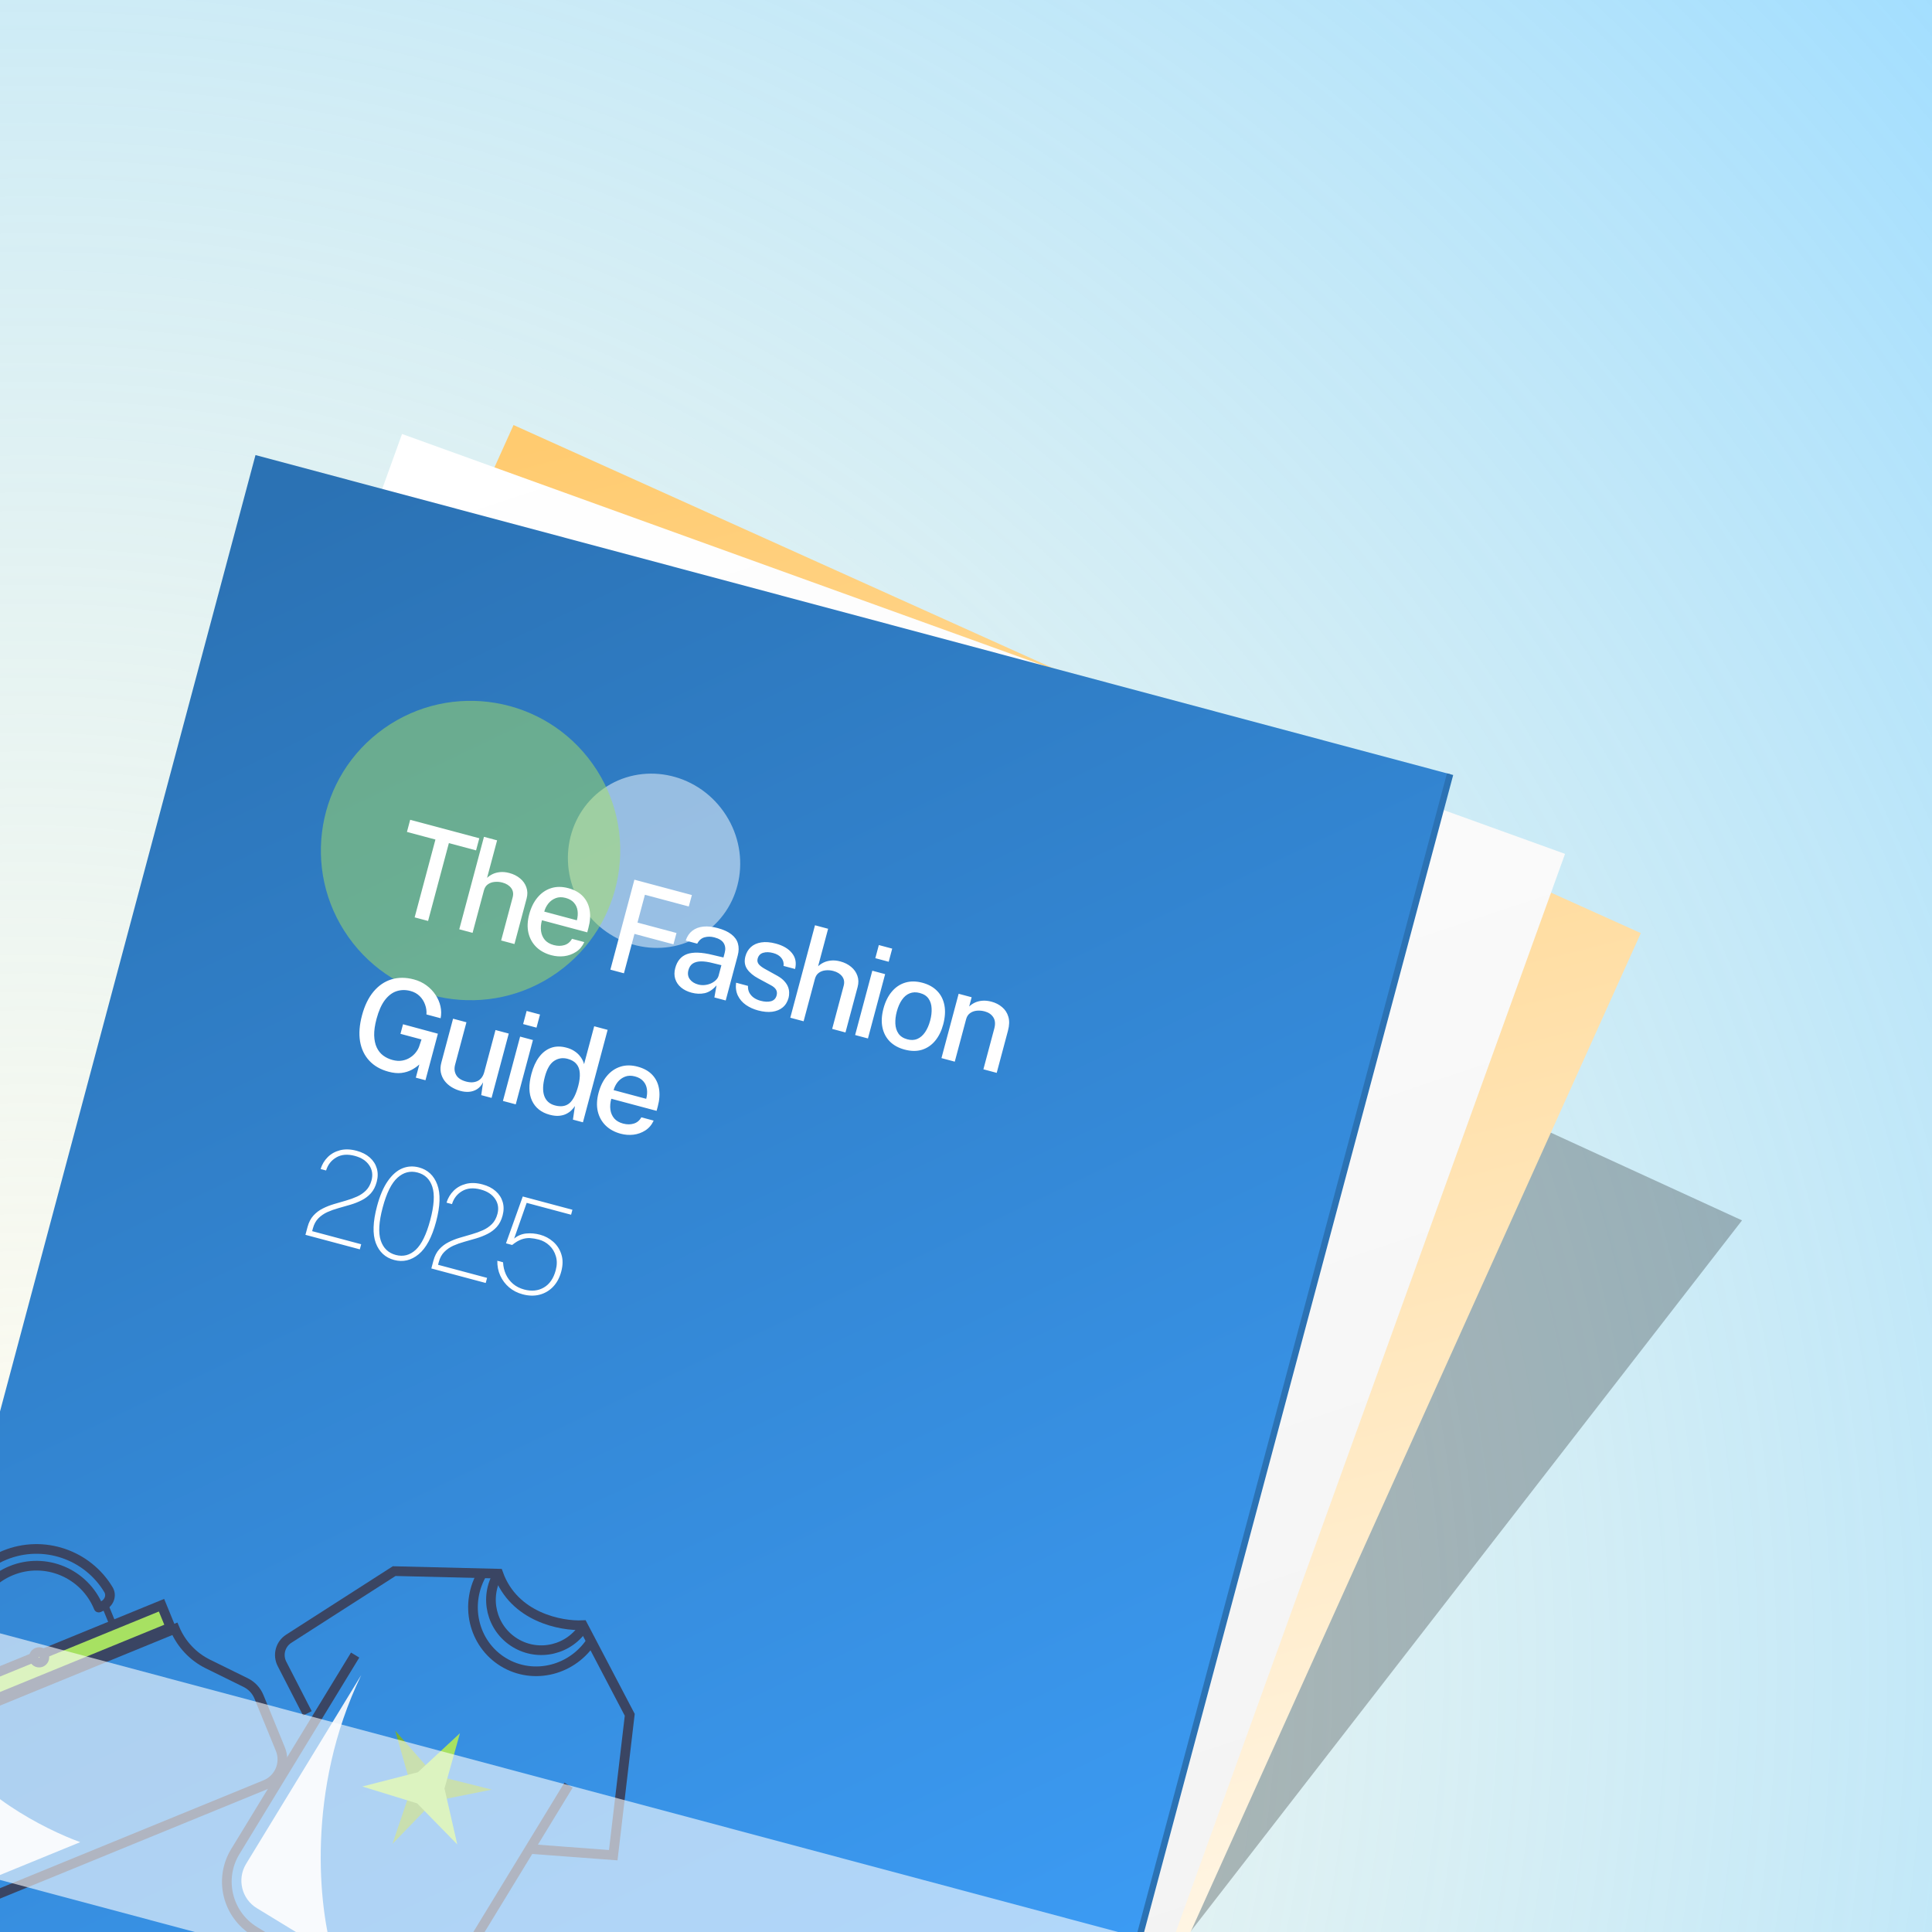 <svg width="300" height="300" viewBox="0 0 300 300" fill="none" xmlns="http://www.w3.org/2000/svg">
<g clip-path="url(#clip0_2880_1002)">
<rect width="300" height="300" fill="white"/>
<g clip-path="url(#clip1_2880_1002)">
<rect width="300" height="300" fill="url(#paint0_radial_2880_1002)"/>
<g filter="url(#filter0_f_2880_1002)">
<path d="M270.5 189.5L179 307.5L228 170L270.5 189.5Z" fill="black" fill-opacity="0.25"/>
</g>
<g filter="url(#filter1_d_2880_1002)">
<path d="M79.741 65L254.783 143.894L159.042 356.315L-16 277.421L79.741 65Z" fill="url(#paint1_linear_2880_1002)"/>
</g>
<g filter="url(#filter2_d_2880_1002)">
<path d="M62.428 66.389L243.019 131.589L163.896 350.743L-16.695 285.544L62.428 66.389Z" fill="url(#paint2_linear_2880_1002)"/>
</g>
<path d="M39.673 70.661L225.168 120.214L165.035 345.32L-20.461 295.768L39.673 70.661Z" fill="url(#paint3_linear_2880_1002)"/>
<path d="M27.147 252.921C28.151 255.308 29.981 257.254 32.307 258.398L38.154 261.276C39.085 261.735 39.817 262.518 40.21 263.479L43.532 271.593C44.421 273.765 43.38 276.247 41.209 277.136L-3.411 295.402C-5.583 296.291 -8.064 295.25 -8.954 293.078L-12.293 284.922C-12.677 283.983 -12.713 282.938 -12.393 281.975L-10.354 275.819C-9.547 273.387 -9.636 270.747 -10.604 268.375L27.147 252.921Z" stroke="#3A4563" stroke-width="1.5" stroke-linecap="round"/>
<rect x="-11.703" y="264.312" width="39.745" height="3.721" transform="rotate(-22.262 -11.703 264.312)" fill="#A7E162" stroke="#3A4563" stroke-width="1.5" stroke-linecap="round"/>
<path d="M15.319 249.619C13.135 244.282 7.056 241.718 1.743 243.893C-2.944 245.812 -5.47 250.776 -4.501 255.583C-4.283 256.666 -4.75 257.834 -5.773 258.253L-6.423 258.519" stroke="#3A4563" stroke-width="1.5" stroke-linecap="round"/>
<path d="M-6.423 258.519C-9.154 251.848 -5.96 244.226 0.712 241.495C6.756 239.021 13.58 241.41 16.841 246.843C17.409 247.79 16.907 248.969 15.885 249.387L15.398 249.587" stroke="#3A4563" stroke-width="1.5" stroke-linecap="round"/>
<rect x="16.143" y="249.563" width="0.522" height="2.61" transform="rotate(-22.262 16.143 249.563)" stroke="#3A4563" stroke-width="0.522" stroke-linecap="round"/>
<path d="M-8.518 269.249L-8.049 270.395C-4.4 278.28 6.987 284.071 12.461 286.047L-0.588 291.389C-3.654 292.644 -7.158 291.176 -8.414 288.109L-10.492 283.032L-7.43 271.907L-8.049 270.395C-8.224 270.018 -8.381 269.636 -8.518 269.249Z" fill="#EDF3FA"/>
<circle cx="6.074" cy="257.352" r="0.816" transform="rotate(-22.262 6.074 257.352)" fill="#A7E162" stroke="#3A4563" stroke-width="1.5" stroke-linecap="round"/>
<ellipse cx="101.561" cy="133.66" rx="13.681" ry="13.224" transform="rotate(-125.319 101.561 133.66)" fill="white" fill-opacity="0.5"/>
<circle cx="73.069" cy="132.07" r="23.243" transform="rotate(-125.319 73.069 132.07)" fill="#A7E162" fill-opacity="0.5"/>
<path d="M164.647 346.769L225.168 120.213" stroke="#2B72B4"/>
<path d="M55.148 256.998L36.54 287.507C33.952 291.75 35.294 297.288 39.537 299.877L64.984 315.398L82.245 287.099M88.279 277.206L82.245 287.099M82.245 287.099L95.225 288.071L97.787 266.275L90.493 252.356C87.134 252.516 79.807 251.141 77.379 244.357L61.206 243.962L44.833 254.464C43.532 255.299 43.078 256.985 43.784 258.36L47.734 266.049" stroke="#3A4563" stroke-width="1.5"/>
<path d="M90.724 252.496C88.476 256.181 83.667 257.347 79.982 255.099C76.297 252.851 75.132 248.042 77.379 244.357" stroke="#3A4563" stroke-width="1.5"/>
<path d="M92.002 254.539C89.057 259.368 82.859 260.957 78.157 258.09C73.456 255.222 72.032 248.983 74.977 244.155" stroke="#3A4563" stroke-width="1.5"/>
<path d="M76.377 277.891L67.347 279.696L60.943 286.312L63.895 277.59L61.367 268.735L67.445 275.653L76.377 277.891Z" fill="#78AF37"/>
<path d="M71.421 269.133L69.02 277.713L71.005 286.399L64.775 280.029L56.261 277.406L64.892 275.195L71.421 269.133Z" fill="#A7E162"/>
<path d="M38.212 289.423L56.096 260.101C47.424 278.045 49.561 296.52 51.713 303.515L39.877 296.296C37.519 294.858 36.774 291.781 38.212 289.423Z" fill="#EDF3FA"/>
<path d="M64.386 142.449L67.614 130.363L63.19 129.181L63.693 127.297L74.427 130.164L73.923 132.048L69.701 130.92L66.473 143.006L64.386 142.449ZM71.315 144.3L75.15 129.943L77.189 130.488L75.632 136.314C75.864 136.093 76.147 135.899 76.481 135.733C76.822 135.569 77.208 135.465 77.641 135.422C78.081 135.374 78.566 135.421 79.094 135.562C79.744 135.735 80.298 136.014 80.754 136.398C81.219 136.778 81.544 137.237 81.731 137.777C81.926 138.313 81.941 138.892 81.774 139.517L79.885 146.589L77.817 146.037L79.606 139.342C79.755 138.781 79.677 138.298 79.372 137.892C79.066 137.486 78.611 137.202 78.005 137.041C77.599 136.932 77.194 136.9 76.789 136.944C76.392 136.983 76.044 137.11 75.745 137.327C75.453 137.539 75.253 137.851 75.143 138.263L73.382 144.852L71.315 144.3ZM85.611 148.326C84.665 148.073 83.885 147.648 83.272 147.049C82.66 146.444 82.253 145.707 82.051 144.839C81.854 143.972 81.897 143.014 82.177 141.964C82.454 140.927 82.882 140.062 83.461 139.368C84.041 138.667 84.739 138.184 85.555 137.919C86.371 137.654 87.269 137.652 88.248 137.914C89.208 138.17 89.964 138.593 90.517 139.183C91.071 139.772 91.418 140.486 91.56 141.324C91.704 142.156 91.64 143.078 91.37 144.089L91.187 144.775L84.153 142.896C83.987 143.493 83.94 144.057 84.012 144.587C84.086 145.11 84.283 145.563 84.602 145.945C84.929 146.322 85.389 146.59 85.981 146.748C86.58 146.908 87.132 146.911 87.635 146.755C88.146 146.602 88.54 146.276 88.818 145.777L90.731 146.288C90.432 146.94 90.004 147.447 89.445 147.808C88.886 148.169 88.271 148.391 87.6 148.475C86.931 148.551 86.268 148.502 85.611 148.326ZM84.512 141.553L89.575 142.905C89.714 142.384 89.75 141.886 89.683 141.413C89.618 140.933 89.432 140.521 89.124 140.176C88.824 139.827 88.393 139.578 87.833 139.428C87.26 139.275 86.746 139.286 86.292 139.462C85.838 139.637 85.457 139.915 85.148 140.295C84.846 140.676 84.634 141.096 84.512 141.553ZM94.778 150.568L98.51 136.598L107.437 138.983L106.953 140.758L100.142 138.938L98.988 143.257L105.046 144.875L104.576 146.633L98.518 145.015L96.885 151.131L94.778 150.568ZM107.38 154.141C106.736 153.969 106.194 153.7 105.754 153.334C105.32 152.97 105.02 152.531 104.853 152.017C104.687 151.503 104.686 150.937 104.851 150.319C105.147 149.211 105.758 148.488 106.684 148.149C107.616 147.811 108.949 147.857 110.684 148.286L112.339 148.676L112.533 147.951C112.686 147.378 112.635 146.882 112.382 146.462C112.128 146.042 111.643 145.74 110.926 145.556C110.398 145.415 109.892 145.411 109.408 145.543C108.924 145.676 108.543 146.006 108.264 146.532L106.477 146.054C106.693 145.401 107.032 144.895 107.494 144.535C107.964 144.171 108.532 143.954 109.2 143.883C109.867 143.813 110.606 143.887 111.418 144.103C112.333 144.348 113.049 144.674 113.568 145.081C114.089 145.483 114.427 145.96 114.584 146.512C114.746 147.066 114.736 147.684 114.554 148.367L112.688 155.352L110.929 154.882L111.265 153.006C110.687 153.672 110.072 154.077 109.419 154.22C108.769 154.357 108.089 154.331 107.38 154.141ZM108.412 152.875C108.728 152.959 109.055 152.988 109.393 152.961C109.733 152.928 110.055 152.848 110.358 152.722C110.662 152.589 110.921 152.42 111.135 152.215C111.355 152.012 111.502 151.782 111.578 151.526L112.019 149.874L110.659 149.542C109.968 149.364 109.363 149.278 108.844 149.284C108.331 149.292 107.908 149.404 107.574 149.618C107.248 149.835 107.021 150.178 106.896 150.648C106.753 151.183 106.825 151.65 107.111 152.051C107.405 152.447 107.839 152.722 108.412 152.875ZM117.704 156.899C117.008 156.713 116.384 156.429 115.83 156.047C115.283 155.666 114.866 155.185 114.58 154.605C114.3 154.027 114.206 153.356 114.299 152.595L116.145 153.088C116.127 153.49 116.2 153.848 116.365 154.161C116.538 154.469 116.772 154.729 117.068 154.939C117.372 155.144 117.714 155.298 118.094 155.399C118.725 155.568 119.267 155.592 119.72 155.471C120.175 155.344 120.466 155.043 120.594 154.566C120.685 154.225 120.652 153.922 120.494 153.66C120.337 153.397 120.046 153.157 119.62 152.94L117.757 151.935C116.984 151.521 116.405 151.039 116.021 150.488C115.639 149.93 115.546 149.27 115.743 148.509C115.899 147.923 116.184 147.44 116.596 147.06C117.014 146.682 117.547 146.441 118.196 146.338C118.853 146.231 119.609 146.292 120.466 146.52C121.593 146.821 122.431 147.314 122.979 147.999C123.534 148.686 123.694 149.508 123.459 150.466L121.671 149.989C121.729 149.515 121.615 149.101 121.33 148.749C121.053 148.392 120.627 148.137 120.054 147.984C119.462 147.825 118.944 147.815 118.5 147.951C118.058 148.082 117.772 148.389 117.643 148.872C117.556 149.2 117.624 149.498 117.85 149.765C118.083 150.028 118.457 150.293 118.972 150.562L120.739 151.541C121.194 151.801 121.551 152.079 121.81 152.376C122.071 152.666 122.258 152.961 122.371 153.26C122.484 153.56 122.54 153.854 122.539 154.144C122.544 154.435 122.514 154.699 122.451 154.938C122.282 155.569 121.977 156.067 121.534 156.432C121.1 156.792 120.557 157.016 119.905 157.104C119.256 157.186 118.522 157.118 117.704 156.899ZM122.716 158.031L126.551 143.674L128.589 144.219L127.033 150.045C127.265 149.824 127.548 149.63 127.882 149.464C128.222 149.3 128.609 149.196 129.041 149.153C129.482 149.105 129.966 149.151 130.494 149.293C131.145 149.466 131.698 149.745 132.155 150.129C132.619 150.509 132.945 150.968 133.132 151.508C133.327 152.043 133.341 152.623 133.174 153.248L131.285 160.32L129.218 159.768L131.006 153.073C131.156 152.512 131.078 152.029 130.772 151.623C130.467 151.217 130.011 150.933 129.406 150.772C129 150.663 128.595 150.631 128.19 150.675C127.793 150.713 127.445 150.841 127.145 151.058C126.854 151.27 126.653 151.582 126.543 151.994L124.783 158.583L122.716 158.031ZM132.784 160.72L135.452 150.731L137.443 151.262L134.774 161.252L132.784 160.72ZM135.92 148.786L136.465 146.747L138.542 147.302L137.997 149.341L135.92 148.786ZM140.46 162.978C139.526 162.729 138.764 162.311 138.175 161.726C137.588 161.134 137.204 160.404 137.022 159.534C136.84 158.664 136.895 157.685 137.186 156.597C137.466 155.547 137.895 154.678 138.472 153.991C139.049 153.303 139.74 152.835 140.544 152.588C141.357 152.336 142.256 152.341 143.241 152.604C144.182 152.856 144.941 153.279 145.52 153.876C146.101 154.466 146.477 155.204 146.647 156.091C146.818 156.972 146.756 157.967 146.461 159.074C146.19 160.086 145.775 160.93 145.214 161.609C144.654 162.287 143.97 162.753 143.164 163.007C142.366 163.256 141.465 163.246 140.46 162.978ZM140.895 161.387C141.468 161.54 141.985 161.519 142.444 161.324C142.905 161.123 143.304 160.778 143.642 160.288C143.981 159.792 144.246 159.187 144.437 158.472C144.615 157.809 144.689 157.183 144.659 156.596C144.638 156.003 144.48 155.496 144.186 155.072C143.899 154.65 143.443 154.356 142.818 154.189C142.245 154.036 141.722 154.055 141.25 154.246C140.786 154.433 140.385 154.771 140.048 155.26C139.712 155.743 139.446 156.352 139.249 157.086C139.076 157.737 139.003 158.359 139.03 158.953C139.058 159.547 139.218 160.059 139.51 160.489C139.809 160.92 140.271 161.22 140.895 161.387ZM146.189 164.302L148.858 154.312L150.877 154.851L150.493 156.291C150.726 156.063 151.01 155.867 151.344 155.701C151.685 155.536 152.074 155.433 152.513 155.392C152.959 155.352 153.445 155.403 153.973 155.544C154.598 155.711 155.141 155.99 155.602 156.383C156.071 156.77 156.396 157.271 156.577 157.885C156.76 158.493 156.74 159.212 156.518 160.043L154.769 166.593L152.701 166.041L154.392 159.713C154.583 158.998 154.531 158.415 154.238 157.964C153.951 157.515 153.504 157.209 152.899 157.047C152.493 156.939 152.089 156.903 151.685 156.941C151.282 156.978 150.931 157.105 150.631 157.322C150.334 157.532 150.13 157.843 150.02 158.255L148.257 164.854L146.189 164.302ZM60.333 166.415C59.09 166.083 58.093 165.513 57.343 164.705C56.593 163.898 56.115 162.897 55.909 161.704C55.712 160.505 55.813 159.159 56.212 157.665C56.614 156.158 57.207 154.933 57.991 153.99C58.782 153.042 59.715 152.404 60.789 152.077C61.863 151.75 63.022 151.752 64.265 152.084C65.006 152.282 65.658 152.591 66.222 153.011C66.793 153.432 67.262 153.923 67.63 154.484C68.004 155.046 68.26 155.639 68.397 156.262C68.534 156.885 68.542 157.502 68.42 158.111L66.218 157.522C66.26 157.002 66.189 156.494 66.004 155.996C65.828 155.493 65.549 155.053 65.167 154.675C64.785 154.297 64.311 154.032 63.744 153.881C62.99 153.679 62.274 153.688 61.594 153.907C60.915 154.125 60.305 154.587 59.765 155.291C59.233 155.991 58.8 156.966 58.466 158.215C58.206 159.188 58.085 160.042 58.102 160.778C58.126 161.516 58.259 162.142 58.502 162.655C58.744 163.168 59.078 163.585 59.503 163.906C59.929 164.22 60.413 164.449 60.954 164.594C61.489 164.736 61.984 164.769 62.44 164.69C62.895 164.612 63.298 164.461 63.648 164.237C64.004 164.014 64.302 163.752 64.541 163.451C64.788 163.144 64.968 162.833 65.08 162.518L65.449 161.406L62.184 160.533L62.581 159.046L67.996 160.513L66.066 167.739L64.568 167.339L65.115 165.291C64.769 165.606 64.367 165.885 63.908 166.128C63.45 166.371 62.924 166.531 62.331 166.607C61.74 166.677 61.074 166.613 60.333 166.415ZM71.458 169.387C70.957 169.246 70.497 169.044 70.078 168.78C69.658 168.516 69.306 168.194 69.021 167.815C68.743 167.437 68.553 167.01 68.452 166.534C68.358 166.061 68.385 165.547 68.533 164.993L70.352 158.182L72.429 158.737L70.669 165.326C70.509 165.925 70.566 166.461 70.84 166.934C71.114 167.408 71.627 167.745 72.381 167.946C73.064 168.129 73.658 168.098 74.165 167.854C74.674 167.603 75.02 167.133 75.204 166.444L76.941 159.942L78.999 160.492L76.33 170.481L74.727 170.053L75.011 168.059C74.756 168.55 74.434 168.912 74.047 169.147C73.669 169.377 73.254 169.508 72.804 169.539C72.362 169.566 71.913 169.515 71.458 169.387ZM78.095 170.953L80.763 160.963L82.754 161.495L80.085 171.484L78.095 170.953ZM81.231 159.018L81.776 156.979L83.853 157.534L83.308 159.573L81.231 159.018ZM85.356 173.099C84.048 172.75 83.134 172.026 82.613 170.928C82.1 169.825 82.07 168.426 82.523 166.733C82.8 165.696 83.192 164.834 83.699 164.149C84.215 163.458 84.829 162.981 85.542 162.716C86.254 162.451 87.058 162.438 87.953 162.677C88.398 162.795 88.782 162.957 89.108 163.161C89.433 163.365 89.704 163.589 89.921 163.834C90.139 164.078 90.311 164.324 90.438 164.572C90.565 164.82 90.651 165.043 90.695 165.241L92.266 159.357L94.353 159.915L90.518 174.271L88.962 173.856L89.278 171.746C89.148 171.946 88.975 172.155 88.758 172.373C88.548 172.593 88.283 172.784 87.963 172.947C87.65 173.112 87.277 173.216 86.845 173.259C86.412 173.302 85.916 173.249 85.356 173.099ZM86.167 171.65C87.095 171.897 87.842 171.787 88.409 171.317C88.978 170.841 89.44 169.936 89.796 168.603C89.991 167.848 90.068 167.185 90.027 166.615C89.993 166.047 89.821 165.58 89.511 165.215C89.21 164.844 88.753 164.578 88.141 164.414C87.375 164.209 86.673 164.319 86.035 164.742C85.406 165.16 84.927 165.984 84.599 167.215C84.275 168.426 84.246 169.412 84.512 170.173C84.785 170.935 85.336 171.428 86.167 171.65ZM96.381 176.045C95.434 175.792 94.654 175.366 94.041 174.768C93.43 174.163 93.023 173.426 92.82 172.558C92.624 171.691 92.666 170.733 92.947 169.683C93.224 168.646 93.651 167.78 94.23 167.086C94.811 166.385 95.509 165.903 96.325 165.638C97.141 165.373 98.039 165.371 99.018 165.632C99.977 165.889 100.734 166.312 101.287 166.901C101.84 167.49 102.188 168.204 102.33 169.043C102.473 169.875 102.41 170.796 102.14 171.807L101.956 172.493L94.923 170.614C94.757 171.212 94.71 171.775 94.782 172.305C94.856 172.829 95.052 173.282 95.371 173.663C95.698 174.041 96.158 174.308 96.751 174.467C97.35 174.627 97.901 174.629 98.405 174.474C98.915 174.32 99.309 173.994 99.588 173.496L101.5 174.007C101.202 174.659 100.774 175.165 100.215 175.527C99.656 175.888 99.041 176.11 98.37 176.193C97.701 176.27 97.038 176.22 96.381 176.045ZM95.282 169.272L100.344 170.624C100.484 170.102 100.52 169.605 100.453 169.131C100.388 168.652 100.202 168.24 99.893 167.895C99.593 167.546 99.163 167.296 98.603 167.147C98.029 166.993 97.516 167.005 97.062 167.18C96.608 167.356 96.227 167.633 95.918 168.013C95.616 168.395 95.404 168.814 95.282 169.272Z" fill="white"/>
<rect x="-8.589" y="251.326" width="192" height="37" transform="rotate(14.956 -8.589 251.326)" fill="white" fill-opacity="0.6"/>
<path d="M47.429 191.743L47.641 190.95L47.755 190.525C47.947 189.804 48.249 189.215 48.661 188.76C49.073 188.304 49.553 187.939 50.102 187.664C50.654 187.384 51.236 187.153 51.85 186.972C52.473 186.786 53.09 186.606 53.703 186.432C54.315 186.257 54.892 186.049 55.432 185.807C55.973 185.565 56.442 185.245 56.838 184.847C57.234 184.449 57.518 183.928 57.69 183.284C57.922 182.415 57.803 181.634 57.332 180.943C56.863 180.245 56.117 179.759 55.092 179.485C53.965 179.184 53.009 179.263 52.224 179.723C51.44 180.176 50.911 180.852 50.636 181.752L49.786 181.525C50.005 180.81 50.373 180.194 50.891 179.677C51.408 179.16 52.049 178.803 52.812 178.607C53.575 178.411 54.43 178.439 55.377 178.692C56.201 178.912 56.881 179.259 57.417 179.734C57.953 180.208 58.316 180.771 58.508 181.422C58.7 182.074 58.696 182.773 58.496 183.52C58.302 184.248 57.999 184.84 57.587 185.296C57.177 185.745 56.698 186.107 56.148 186.381C55.605 186.657 55.027 186.886 54.413 187.067C53.799 187.248 53.182 187.424 52.563 187.597C51.952 187.765 51.377 187.97 50.836 188.212C50.302 188.456 49.836 188.777 49.44 189.175C49.044 189.573 48.759 190.097 48.585 190.747L48.472 191.172L56.085 193.206L55.873 193.998L47.429 191.743ZM61.2 195.649C59.828 195.283 58.879 194.405 58.353 193.015C57.836 191.621 57.899 189.716 58.545 187.301C58.98 185.671 59.534 184.374 60.206 183.408C60.88 182.435 61.628 181.776 62.452 181.43C63.282 181.086 64.151 181.036 65.06 181.278C66.425 181.643 67.371 182.531 67.899 183.941C68.426 185.352 68.364 187.274 67.714 189.709C67.067 192.131 66.161 193.817 64.996 194.769C63.837 195.722 62.572 196.016 61.2 195.649ZM61.45 194.867C62.61 195.177 63.643 194.911 64.551 194.07C65.459 193.23 66.21 191.695 66.806 189.466C67.408 187.212 67.519 185.492 67.138 184.307C66.764 183.124 66.001 182.379 64.848 182.071C63.702 181.764 62.661 182.031 61.725 182.872C60.79 183.712 60.023 185.253 59.425 187.495C58.831 189.717 58.73 191.425 59.121 192.62C59.515 193.808 60.291 194.557 61.45 194.867ZM66.978 196.965L67.19 196.173L67.303 195.748C67.496 195.026 67.798 194.438 68.21 193.982C68.621 193.526 69.102 193.161 69.651 192.887C70.202 192.606 70.785 192.375 71.399 192.194C72.022 192.009 72.639 191.829 73.251 191.654C73.864 191.479 74.441 191.271 74.981 191.029C75.522 190.787 75.99 190.467 76.387 190.069C76.783 189.672 77.067 189.151 77.239 188.506C77.471 187.637 77.352 186.856 76.881 186.165C76.412 185.467 75.665 184.981 74.641 184.707C73.514 184.406 72.558 184.486 71.773 184.945C70.989 185.398 70.46 186.075 70.185 186.974L69.335 186.747C69.554 186.033 69.922 185.417 70.439 184.899C70.957 184.382 71.598 184.025 72.361 183.829C73.124 183.633 73.979 183.661 74.926 183.914C75.75 184.134 76.43 184.481 76.966 184.956C77.502 185.43 77.865 185.993 78.057 186.645C78.249 187.296 78.245 187.995 78.045 188.743C77.851 189.47 77.548 190.062 77.136 190.518C76.726 190.968 76.247 191.329 75.697 191.604C75.154 191.879 74.576 192.108 73.962 192.289C73.347 192.47 72.731 192.647 72.112 192.819C71.501 192.987 70.926 193.193 70.385 193.434C69.85 193.678 69.385 193.999 68.989 194.397C68.593 194.795 68.308 195.319 68.134 195.97L68.021 196.395L75.634 198.428L75.422 199.221L66.978 196.965ZM81.155 200.98C80.35 200.765 79.649 200.405 79.052 199.9C78.457 199.39 77.999 198.781 77.677 198.074C77.357 197.36 77.207 196.592 77.226 195.769L78.115 196.007C78.148 196.685 78.295 197.311 78.556 197.884C78.823 198.459 79.195 198.952 79.672 199.362C80.151 199.766 80.725 200.057 81.395 200.236C82.548 200.544 83.566 200.44 84.449 199.924C85.338 199.41 85.954 198.515 86.294 197.239C86.506 196.447 86.513 195.724 86.314 195.071C86.124 194.413 85.793 193.859 85.32 193.408C84.847 192.957 84.295 192.648 83.663 192.479C83.193 192.354 82.741 192.278 82.306 192.251C81.878 192.227 81.44 192.292 80.991 192.448C80.542 192.604 80.054 192.895 79.526 193.32L78.57 193.064L81.175 185.79L88.885 187.85L88.679 188.623L81.781 186.78L79.834 192.325C80.399 191.862 81.028 191.599 81.721 191.536C82.422 191.468 83.137 191.531 83.865 191.726C84.618 191.927 85.292 192.286 85.885 192.803C86.485 193.323 86.911 193.975 87.163 194.76C87.423 195.547 87.418 196.442 87.15 197.447C86.895 198.4 86.475 199.185 85.889 199.802C85.305 200.412 84.605 200.825 83.788 201.041C82.973 201.251 82.095 201.231 81.155 200.98Z" fill="white"/>
</g>
</g>
<defs>
<filter id="filter0_f_2880_1002" x="149" y="140" width="151.5" height="197.5" filterUnits="userSpaceOnUse" color-interpolation-filters="sRGB">
<feFlood flood-opacity="0" result="BackgroundImageFix"/>
<feBlend mode="normal" in="SourceGraphic" in2="BackgroundImageFix" result="shape"/>
<feGaussianBlur stdDeviation="15" result="effect1_foregroundBlur_2880_1002"/>
</filter>
<filter id="filter1_d_2880_1002" x="-17" y="65" width="272.783" height="293.315" filterUnits="userSpaceOnUse" color-interpolation-filters="sRGB">
<feFlood flood-opacity="0" result="BackgroundImageFix"/>
<feColorMatrix in="SourceAlpha" type="matrix" values="0 0 0 0 0 0 0 0 0 0 0 0 0 0 0 0 0 0 127 0" result="hardAlpha"/>
<feOffset dy="1"/>
<feGaussianBlur stdDeviation="0.5"/>
<feComposite in2="hardAlpha" operator="out"/>
<feColorMatrix type="matrix" values="0 0 0 0 0 0 0 0 0 0 0 0 0 0 0 0 0 0 0.25 0"/>
<feBlend mode="normal" in2="BackgroundImageFix" result="effect1_dropShadow_2880_1002"/>
<feBlend mode="normal" in="SourceGraphic" in2="effect1_dropShadow_2880_1002" result="shape"/>
</filter>
<filter id="filter2_d_2880_1002" x="-17.694" y="66.389" width="261.713" height="286.354" filterUnits="userSpaceOnUse" color-interpolation-filters="sRGB">
<feFlood flood-opacity="0" result="BackgroundImageFix"/>
<feColorMatrix in="SourceAlpha" type="matrix" values="0 0 0 0 0 0 0 0 0 0 0 0 0 0 0 0 0 0 127 0" result="hardAlpha"/>
<feOffset dy="1"/>
<feGaussianBlur stdDeviation="0.5"/>
<feComposite in2="hardAlpha" operator="out"/>
<feColorMatrix type="matrix" values="0 0 0 0 0 0 0 0 0 0 0 0 0 0 0 0 0 0 0.25 0"/>
<feBlend mode="normal" in2="BackgroundImageFix" result="effect1_dropShadow_2880_1002"/>
<feBlend mode="normal" in="SourceGraphic" in2="effect1_dropShadow_2880_1002" result="shape"/>
</filter>
<radialGradient id="paint0_radial_2880_1002" cx="0" cy="0" r="1" gradientUnits="userSpaceOnUse" gradientTransform="translate(8 258.5) rotate(-41.518) scale(389.982)">
<stop stop-color="#FFF8DF" stop-opacity="0.459"/>
<stop offset="1" stop-color="#A2DEFF"/>
</radialGradient>
<linearGradient id="paint1_linear_2880_1002" x1="77.686" y1="69.558" x2="146.51" y2="345.182" gradientUnits="userSpaceOnUse">
<stop stop-color="#FFCB70"/>
<stop offset="1" stop-color="#FFFBF4"/>
</linearGradient>
<linearGradient id="paint2_linear_2880_1002" x1="60.73" y1="71.092" x2="150.545" y2="340.607" gradientUnits="userSpaceOnUse">
<stop stop-color="white"/>
<stop offset="1" stop-color="#F2F2F2"/>
</linearGradient>
<linearGradient id="paint3_linear_2880_1002" x1="44.499" y1="77.5" x2="159" y2="317" gradientUnits="userSpaceOnUse">
<stop stop-color="#2B72B4"/>
<stop offset="1" stop-color="#3C9CF5"/>
</linearGradient>
<clipPath id="clip0_2880_1002">
<rect width="300" height="300" fill="white"/>
</clipPath>
<clipPath id="clip1_2880_1002">
<rect width="300" height="300" fill="white"/>
</clipPath>
</defs>
</svg>
